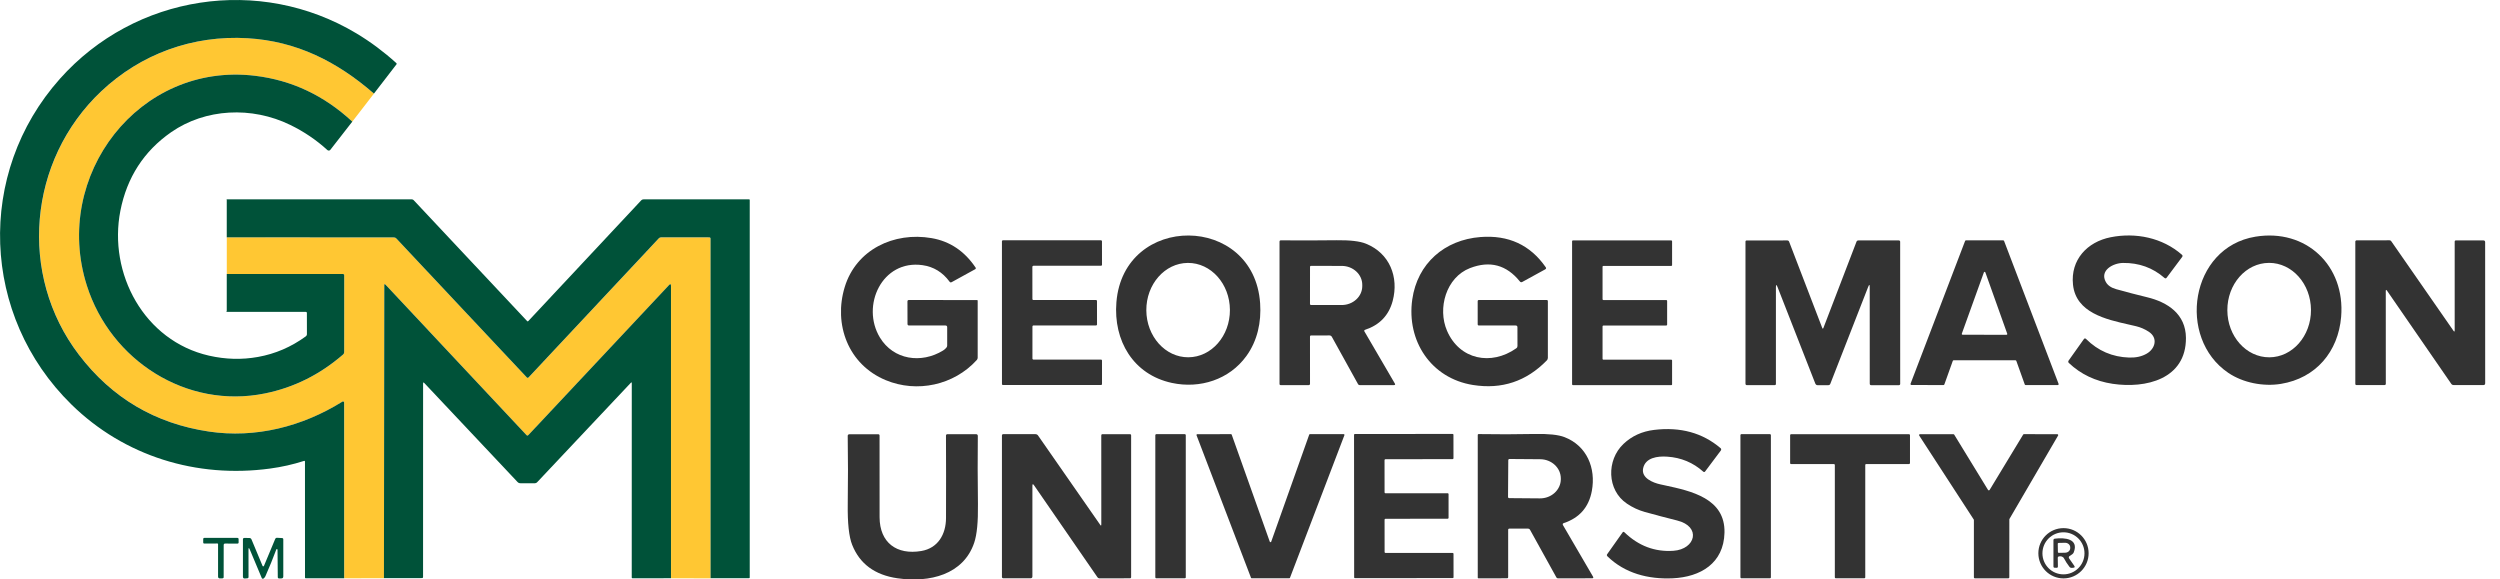 <svg width="151" height="35" viewBox="0 0 151 35" fill="none" xmlns="http://www.w3.org/2000/svg">
<path d="M22.586 5.653L21.279 7.346C19.578 5.771 17.624 4.849 15.42 4.579C8.391 3.722 3.144 10.611 5.246 17.241C6.689 21.788 11.279 24.723 16 23.764C17.75 23.41 19.326 22.626 20.726 21.411C20.769 21.375 20.791 21.326 20.791 21.269L20.793 16.631C20.793 16.578 20.767 16.552 20.714 16.552L13.698 16.549V14.335L23.803 14.343C23.856 14.343 23.901 14.364 23.937 14.402L31.826 22.803C31.852 22.83 31.895 22.832 31.921 22.805L31.923 22.803L39.793 14.398C39.832 14.357 39.879 14.337 39.934 14.337L42.842 14.339C42.895 14.339 42.919 14.366 42.919 14.417L42.921 34.931L40.53 34.927V17.266C40.53 17.15 40.491 17.134 40.412 17.219L31.915 26.282C31.877 26.322 31.84 26.322 31.801 26.282L23.288 17.197C23.237 17.144 23.213 17.154 23.213 17.227L23.192 34.923L20.791 34.927V24.311C20.791 24.275 20.762 24.246 20.728 24.246C20.716 24.246 20.703 24.25 20.693 24.257C18.259 25.775 15.428 26.483 12.634 26.068C9.382 25.585 6.761 24.037 4.766 21.42C1.095 16.604 1.695 9.691 6.117 5.517C8.515 3.252 11.659 2.114 14.962 2.309C17.911 2.486 20.347 3.708 22.586 5.653Z" fill="#FFC733"/>
<path d="M14.956 2.309C17.909 2.486 20.347 3.708 22.586 5.653L23.947 3.887C23.957 3.874 23.96 3.857 23.957 3.842C23.955 3.831 23.949 3.82 23.939 3.811C23.184 3.127 22.382 2.529 21.534 2.02C15.677 -1.49 8.155 -0.33 3.62 4.758C-1.468 10.468 -1.146 19.079 4.318 24.434C7.509 27.56 11.885 28.901 16.305 28.302C17.014 28.207 17.7 28.052 18.361 27.84C18.385 27.832 18.401 27.834 18.411 27.846C18.417 27.854 18.42 27.867 18.42 27.883L18.422 34.886C18.422 34.911 18.44 34.929 18.465 34.929L20.787 34.927V24.311C20.787 24.299 20.783 24.287 20.777 24.277C20.756 24.246 20.718 24.238 20.687 24.256C18.253 25.775 15.422 26.483 12.628 26.068C9.376 25.585 6.754 24.037 4.76 21.419C1.091 16.604 1.691 9.691 6.111 5.517C8.509 3.252 11.653 2.112 14.956 2.309Z" fill="#005239"/>
<path d="M19.954 9.048L21.279 7.346C19.578 5.769 17.624 4.847 15.418 4.579C8.389 3.722 3.142 10.611 5.244 17.241C6.687 21.788 11.277 24.721 15.998 23.764C17.748 23.41 19.323 22.626 20.724 21.411C20.767 21.375 20.789 21.328 20.789 21.269L20.791 16.631C20.791 16.578 20.765 16.551 20.712 16.551L13.696 16.549V18.766C13.696 18.785 13.688 18.801 13.682 18.813C13.68 18.816 13.678 18.819 13.677 18.822C13.677 18.823 13.676 18.825 13.676 18.826C13.675 18.828 13.675 18.83 13.676 18.831C13.677 18.835 13.683 18.837 13.696 18.837H18.461C18.512 18.837 18.536 18.861 18.536 18.91L18.538 20.182C18.538 20.198 18.536 20.213 18.532 20.227C18.529 20.239 18.525 20.25 18.519 20.261C18.507 20.282 18.491 20.3 18.469 20.317C17.59 20.957 16.627 21.373 15.579 21.56C14.606 21.735 13.621 21.709 12.622 21.481C8.702 20.587 6.529 16.515 7.271 12.729C7.668 10.715 8.69 9.133 10.334 7.987C12.406 6.547 15.209 6.414 17.524 7.542C18.355 7.945 19.106 8.454 19.775 9.064C19.777 9.066 19.782 9.068 19.784 9.07C19.836 9.111 19.914 9.101 19.954 9.048Z" fill="#005239"/>
<path d="M42.919 34.925L42.917 14.415C42.917 14.361 42.891 14.337 42.84 14.337L39.932 14.335C39.875 14.335 39.828 14.355 39.791 14.396L31.921 22.801C31.895 22.828 31.852 22.83 31.826 22.803L31.823 22.801L23.935 14.4C23.899 14.361 23.854 14.341 23.801 14.341L13.696 14.333V12.084C13.696 12.072 13.689 12.06 13.686 12.052C13.684 12.046 13.685 12.041 13.696 12.041H24.875C24.916 12.041 24.953 12.058 24.981 12.086L31.84 19.395C31.862 19.419 31.884 19.419 31.907 19.395L38.721 12.111C38.763 12.064 38.816 12.041 38.879 12.041H45.247C45.253 12.041 45.259 12.043 45.264 12.046C45.267 12.047 45.27 12.049 45.273 12.052C45.276 12.055 45.278 12.058 45.28 12.061C45.282 12.066 45.284 12.072 45.284 12.078V34.882C45.284 34.904 45.266 34.925 45.241 34.925H42.919Z" fill="#005239"/>
<path d="M38.198 34.927L40.528 34.925V17.264C40.528 17.148 40.489 17.131 40.41 17.217L31.913 26.279C31.899 26.295 31.884 26.304 31.87 26.308C31.847 26.314 31.823 26.305 31.799 26.279L23.286 17.195C23.235 17.142 23.211 17.152 23.211 17.225L23.19 34.921L25.482 34.917C25.529 34.917 25.553 34.894 25.553 34.846L25.555 23.162C25.555 23.092 25.58 23.082 25.626 23.133L31.252 29.106C31.3 29.161 31.363 29.188 31.437 29.188H32.31C32.359 29.188 32.408 29.167 32.44 29.131L38.1 23.123C38.139 23.08 38.159 23.088 38.159 23.147L38.157 34.886C38.157 34.909 38.175 34.927 38.198 34.927Z" fill="#005239"/>
<path d="M13.511 32.922L13.509 34.856C13.509 34.907 13.483 34.931 13.432 34.933L13.291 34.937C13.212 34.939 13.171 34.903 13.171 34.821V32.863C13.171 32.843 13.155 32.827 13.135 32.827L12.331 32.831C12.3 32.831 12.274 32.804 12.274 32.774V32.564C12.274 32.511 12.302 32.487 12.353 32.487C12.99 32.491 13.649 32.491 14.333 32.489C14.384 32.489 14.411 32.513 14.411 32.564C14.411 32.564 14.411 32.629 14.413 32.759C14.413 32.808 14.39 32.833 14.341 32.833L13.607 32.831C13.542 32.829 13.511 32.859 13.511 32.922Z" fill="#005239"/>
<path d="M16.723 33.164C16.745 33.162 16.763 33.179 16.763 33.201L16.778 34.864V34.866C16.78 34.908 16.816 34.943 16.859 34.941L16.997 34.937C17.073 34.935 17.111 34.894 17.111 34.819V32.572C17.111 32.533 17.081 32.501 17.042 32.499L16.741 32.483C16.682 32.478 16.641 32.505 16.619 32.56L15.943 34.18C15.937 34.192 15.929 34.202 15.917 34.206C15.906 34.21 15.895 34.21 15.886 34.206C15.873 34.202 15.862 34.193 15.858 34.18L15.192 32.584C15.168 32.527 15.125 32.497 15.062 32.495L14.767 32.491C14.704 32.489 14.673 32.521 14.673 32.584V34.829C14.673 34.913 14.714 34.949 14.797 34.941L14.94 34.929C14.987 34.925 15.011 34.898 15.011 34.849L15.009 33.213C15.009 33.071 15.035 33.067 15.09 33.197L15.811 34.915C15.813 34.919 15.815 34.925 15.819 34.929C15.841 34.959 15.886 34.965 15.919 34.943C15.968 34.907 16.004 34.86 16.031 34.803C16.273 34.255 16.493 33.716 16.688 33.189C16.694 33.175 16.708 33.164 16.723 33.164Z" fill="#005239"/>
<path d="M128.603 21.597C129.019 21.609 129.373 21.529 129.666 21.357C130.181 21.057 130.354 20.41 129.788 20.038C129.546 19.879 129.289 19.769 129.021 19.704C128.885 19.672 128.742 19.639 128.596 19.606C127.187 19.29 125.388 18.885 125.209 17.195C125.052 15.695 126.064 14.61 127.486 14.329C128.996 14.03 130.608 14.354 131.784 15.383C131.833 15.426 131.839 15.473 131.799 15.524L130.867 16.771C130.828 16.824 130.783 16.828 130.732 16.785C130.028 16.171 129.192 15.87 128.227 15.882C127.627 15.89 126.804 16.334 127.193 17.034C127.307 17.237 127.519 17.384 127.828 17.469C128.439 17.64 129.057 17.801 129.68 17.952C130.924 18.251 132.02 18.965 132.031 20.408C132.045 22.911 129.588 23.479 127.602 23.182C126.562 23.025 125.679 22.606 124.956 21.92C124.947 21.911 124.939 21.9 124.934 21.889C124.932 21.887 124.931 21.884 124.93 21.881C124.928 21.877 124.927 21.873 124.926 21.868L124.925 21.862C124.919 21.835 124.925 21.806 124.942 21.782L125.864 20.485C125.905 20.428 125.95 20.426 125.998 20.473C126.721 21.192 127.588 21.564 128.603 21.597Z" fill="#333333"/>
<path fill-rule="evenodd" clip-rule="evenodd" d="M67.431 18.253C67.872 12.848 75.74 12.894 76.112 18.318C76.19 19.458 75.95 20.581 75.282 21.503C74.25 22.932 72.47 23.493 70.784 23.129C68.448 22.628 67.241 20.575 67.431 18.253ZM71.778 21.58C73.172 21.572 74.295 20.29 74.287 18.717C74.279 17.142 73.141 15.872 71.747 15.88C70.353 15.888 69.23 17.17 69.238 18.743C69.248 20.317 70.384 21.588 71.778 21.58Z" fill="#333333"/>
<path fill-rule="evenodd" clip-rule="evenodd" d="M136.225 14.296C132.277 14.946 131.477 20.412 134.587 22.519C135.486 23.127 136.714 23.359 137.768 23.186C139.888 22.84 141.23 21.234 141.405 19.138C141.665 16.037 139.28 13.792 136.225 14.296ZM139.583 18.721C139.589 20.296 138.462 21.578 137.068 21.582C135.672 21.586 134.536 20.314 134.532 18.739C134.526 17.164 135.653 15.882 137.047 15.878C138.443 15.872 139.577 17.146 139.583 18.721Z" fill="#333333"/>
<path d="M57.102 19.659H54.906C54.845 19.659 54.813 19.629 54.813 19.566L54.81 18.198C54.81 18.155 54.845 18.121 54.888 18.121L59.015 18.123C59.035 18.123 59.052 18.141 59.052 18.161V21.605C59.052 21.66 59.033 21.706 58.997 21.745C57.609 23.274 55.38 23.742 53.504 22.964C51.233 22.024 50.331 19.596 51.023 17.333C51.713 15.074 53.994 13.991 56.264 14.382C57.369 14.571 58.256 15.165 58.928 16.165C58.948 16.195 58.94 16.236 58.909 16.256C58.908 16.257 58.907 16.258 58.906 16.258C58.905 16.259 58.904 16.259 58.903 16.26L57.481 17.042C57.43 17.07 57.389 17.06 57.355 17.015C56.935 16.444 56.39 16.11 55.722 16.016C53.274 15.668 51.988 18.471 53.146 20.386C53.964 21.737 55.643 21.981 56.962 21.171C57.035 21.125 57.102 21.07 57.159 21.002C57.177 20.982 57.19 20.96 57.198 20.937C57.204 20.92 57.208 20.902 57.209 20.884L57.21 20.879L57.21 20.873L57.21 20.866V19.777C57.214 19.698 57.177 19.659 57.102 19.659Z" fill="#333333"/>
<path d="M89.327 19.659H91.541C91.616 19.659 91.655 19.698 91.653 19.769L91.655 20.896C91.655 20.923 91.651 20.946 91.641 20.967C91.637 20.978 91.631 20.988 91.624 20.998C91.612 21.013 91.598 21.027 91.58 21.039C90.066 22.103 88.157 21.731 87.4 19.979C86.814 18.623 87.343 16.753 88.788 16.193C89.988 15.729 90.992 15.998 91.8 16.999C91.84 17.05 91.889 17.06 91.948 17.028L93.328 16.271C93.389 16.238 93.399 16.193 93.359 16.136C92.422 14.791 91.11 14.187 89.422 14.317C87.253 14.484 85.611 15.91 85.301 18.084C84.945 20.589 86.433 22.85 88.967 23.253C90.709 23.53 92.197 23.034 93.43 21.766C93.471 21.723 93.491 21.672 93.491 21.613V18.196C93.491 18.176 93.487 18.16 93.48 18.148C93.478 18.145 93.476 18.143 93.474 18.14C93.472 18.139 93.471 18.138 93.469 18.136C93.468 18.135 93.466 18.134 93.465 18.133C93.463 18.132 93.462 18.131 93.46 18.13C93.454 18.127 93.448 18.125 93.442 18.123C93.434 18.122 93.425 18.121 93.415 18.121H89.327C89.276 18.121 89.252 18.145 89.252 18.196V19.584C89.252 19.635 89.276 19.659 89.327 19.659Z" fill="#333333"/>
<path d="M62.355 16.12L62.357 18.059C62.357 18.094 62.385 18.121 62.418 18.121H66.197C66.232 18.121 66.258 18.149 66.258 18.182L66.26 19.596C66.26 19.631 66.232 19.657 66.199 19.657H62.42C62.385 19.657 62.359 19.686 62.359 19.718V21.658C62.359 21.692 62.387 21.719 62.42 21.719H66.501C66.506 21.719 66.511 21.719 66.516 21.721C66.519 21.721 66.522 21.722 66.525 21.724C66.527 21.725 66.529 21.726 66.531 21.727L66.534 21.729C66.551 21.74 66.561 21.759 66.561 21.78V23.194C66.561 23.229 66.533 23.255 66.501 23.255H60.58C60.574 23.255 60.568 23.254 60.563 23.253C60.559 23.252 60.556 23.25 60.553 23.249C60.547 23.246 60.542 23.242 60.538 23.238C60.535 23.235 60.532 23.232 60.529 23.228C60.525 23.222 60.522 23.215 60.521 23.208C60.52 23.203 60.519 23.199 60.519 23.194L60.517 14.575C60.517 14.541 60.546 14.514 60.578 14.514H66.498C66.533 14.514 66.559 14.543 66.559 14.575L66.561 15.99C66.561 15.993 66.561 15.996 66.561 15.998C66.561 16.002 66.56 16.004 66.559 16.007C66.558 16.01 66.557 16.014 66.555 16.017C66.554 16.019 66.553 16.021 66.552 16.023C66.549 16.027 66.545 16.032 66.541 16.035C66.538 16.038 66.536 16.04 66.533 16.041C66.523 16.047 66.512 16.051 66.501 16.051H62.416C62.381 16.059 62.355 16.085 62.355 16.12Z" fill="#333333"/>
<path fill-rule="evenodd" clip-rule="evenodd" d="M82.401 19.999C82.397 19.986 82.397 19.972 82.402 19.96C82.408 19.943 82.421 19.93 82.44 19.924C83.327 19.633 83.887 19.049 84.119 18.172C84.497 16.743 83.944 15.298 82.501 14.718C82.133 14.569 81.542 14.5 80.732 14.51C79.568 14.524 78.447 14.527 77.37 14.516C77.311 14.514 77.283 14.543 77.283 14.602V23.184C77.283 23.211 77.29 23.231 77.303 23.244C77.316 23.255 77.334 23.261 77.358 23.261H79.049C79.09 23.261 79.125 23.227 79.125 23.184L79.123 20.337C79.123 20.31 79.129 20.291 79.142 20.279C79.148 20.274 79.154 20.27 79.161 20.267C79.167 20.265 79.173 20.263 79.18 20.262C79.185 20.262 79.19 20.262 79.196 20.262L80.299 20.26C80.36 20.26 80.415 20.29 80.443 20.343L82.021 23.194C82.047 23.239 82.084 23.261 82.137 23.261H84.19C84.265 23.261 84.286 23.227 84.247 23.162L82.407 20.011L82.401 19.999ZM79.123 18.357L79.125 16.12C79.125 16.114 79.126 16.108 79.127 16.102C79.129 16.095 79.132 16.089 79.136 16.083C79.138 16.081 79.139 16.079 79.141 16.078C79.146 16.072 79.152 16.068 79.158 16.065C79.16 16.064 79.162 16.063 79.164 16.062C79.169 16.06 79.174 16.059 79.179 16.059C79.183 16.058 79.186 16.059 79.19 16.059L81.038 16.061H81.04C81.728 16.061 82.283 16.576 82.281 17.207V17.284C82.279 17.915 81.722 18.424 81.036 18.424L79.188 18.422C79.151 18.422 79.123 18.393 79.123 18.357Z" fill="#333333"/>
<path d="M96.794 16.11V18.072C96.794 18.1 96.816 18.123 96.845 18.123H100.644C100.673 18.123 100.695 18.145 100.695 18.174V19.61C100.695 19.639 100.673 19.661 100.644 19.661H96.845C96.816 19.661 96.794 19.684 96.794 19.712V21.674C96.794 21.693 96.804 21.71 96.819 21.718C96.825 21.722 96.832 21.724 96.839 21.724C96.841 21.725 96.843 21.725 96.845 21.725H100.944C100.959 21.725 100.973 21.732 100.982 21.742C100.986 21.747 100.989 21.752 100.991 21.757C100.993 21.763 100.994 21.769 100.994 21.776V23.212C100.994 23.222 100.992 23.231 100.988 23.238C100.979 23.253 100.963 23.263 100.944 23.263H95.005C94.977 23.263 94.954 23.241 94.954 23.212V14.573C94.954 14.571 94.954 14.568 94.955 14.566C94.955 14.56 94.957 14.555 94.959 14.551L94.96 14.548C94.962 14.545 94.964 14.542 94.966 14.54C94.968 14.538 94.97 14.536 94.972 14.535C94.974 14.532 94.977 14.53 94.98 14.529C94.987 14.525 94.996 14.522 95.005 14.522H100.944C100.952 14.522 100.961 14.524 100.968 14.528C100.97 14.53 100.973 14.531 100.975 14.533C100.979 14.536 100.982 14.539 100.985 14.543C100.991 14.551 100.994 14.562 100.994 14.573V16.01C100.994 16.015 100.994 16.021 100.992 16.026C100.991 16.03 100.988 16.035 100.986 16.039C100.977 16.052 100.961 16.061 100.944 16.061H96.845C96.834 16.06 96.824 16.063 96.816 16.068C96.813 16.07 96.811 16.072 96.809 16.074C96.799 16.083 96.794 16.096 96.794 16.11Z" fill="#333333"/>
<path d="M107.265 17.368C107.265 17.178 107.299 17.172 107.367 17.347L109.646 23.172C109.654 23.193 109.667 23.212 109.684 23.227C109.692 23.235 109.702 23.242 109.712 23.247C109.723 23.253 109.734 23.258 109.746 23.261C109.757 23.264 109.77 23.265 109.782 23.265H110.425C110.489 23.265 110.529 23.237 110.552 23.18L112.837 17.329C112.9 17.168 112.931 17.172 112.931 17.345L112.933 23.172C112.933 23.235 112.963 23.265 113.024 23.265H114.695C114.738 23.265 114.772 23.231 114.772 23.188L114.77 14.598C114.77 14.557 114.736 14.522 114.693 14.522H112.249C112.19 14.522 112.151 14.549 112.131 14.602L110.136 19.802C110.112 19.867 110.085 19.867 110.061 19.802L108.065 14.604C108.044 14.549 108.006 14.522 107.947 14.522L105.5 14.524C105.451 14.524 105.427 14.549 105.427 14.598V23.172C105.427 23.233 105.458 23.263 105.521 23.263H107.187C107.231 23.263 107.257 23.244 107.263 23.206L107.264 23.199L107.265 23.194C107.265 23.192 107.265 23.189 107.265 23.186V17.368Z" fill="#333333"/>
<path fill-rule="evenodd" clip-rule="evenodd" d="M121.733 21.762L118.004 21.759C117.98 21.759 117.96 21.774 117.949 21.796L117.439 23.221C117.433 23.235 117.423 23.246 117.41 23.253C117.402 23.256 117.393 23.258 117.384 23.257L115.45 23.255C115.42 23.255 115.393 23.229 115.393 23.198C115.393 23.192 115.395 23.184 115.397 23.178L118.692 14.553C118.697 14.54 118.706 14.529 118.718 14.523C118.726 14.519 118.735 14.516 118.745 14.516L120.994 14.518C121.016 14.518 121.039 14.533 121.047 14.555L124.338 23.182C124.35 23.21 124.336 23.245 124.305 23.255C124.302 23.256 124.298 23.258 124.294 23.258L124.29 23.259L124.286 23.259L124.285 23.259H122.351C122.327 23.259 122.307 23.245 122.296 23.223L121.786 21.798C121.777 21.776 121.757 21.762 121.733 21.762ZM118.493 20.156C118.485 20.18 118.497 20.207 118.521 20.215C118.527 20.217 118.531 20.217 118.537 20.217L121.191 20.223C121.218 20.223 121.238 20.205 121.24 20.178C121.24 20.172 121.24 20.166 121.238 20.16L119.915 16.45C119.907 16.425 119.881 16.413 119.856 16.421C119.844 16.425 119.834 16.436 119.828 16.448L118.493 20.156Z" fill="#333333"/>
<path d="M148.263 14.596V19.95C148.263 20.042 148.237 20.052 148.184 19.971L144.427 14.563C144.406 14.533 144.37 14.514 144.331 14.514L142.339 14.516C142.319 14.516 142.301 14.524 142.287 14.536C142.271 14.55 142.261 14.571 142.261 14.594V23.182C142.261 23.233 142.286 23.259 142.337 23.259H144.026C144.069 23.259 144.103 23.225 144.103 23.184L144.101 17.585C144.101 17.494 144.126 17.486 144.178 17.561L148.057 23.184C148.092 23.233 148.139 23.257 148.198 23.257L149.991 23.259C150.066 23.259 150.105 23.223 150.105 23.147L150.103 14.632C150.103 14.557 150.066 14.52 149.991 14.52H148.34C148.29 14.52 148.263 14.545 148.263 14.596Z" fill="#333333"/>
<path d="M99.246 28.282C99.118 28.868 99.828 29.155 100.282 29.255C100.37 29.274 100.461 29.294 100.553 29.314C102.147 29.657 104.211 30.101 104.159 32.177C104.114 34.019 102.718 34.85 101.033 34.929C99.553 34.996 98.139 34.63 97.083 33.596C97.074 33.587 97.067 33.577 97.063 33.566C97.058 33.557 97.056 33.547 97.055 33.537C97.053 33.515 97.058 33.492 97.073 33.474L98.003 32.159C98.035 32.112 98.072 32.11 98.115 32.151C98.969 32.973 99.954 33.344 101.074 33.268C102.417 33.175 102.777 31.803 101.296 31.437C100.642 31.274 99.989 31.101 99.338 30.92C98.967 30.816 98.611 30.651 98.271 30.423C97.046 29.605 97.026 27.785 98.06 26.811C98.564 26.334 99.179 26.054 99.908 25.966C101.499 25.775 102.836 26.143 103.923 27.069C103.966 27.104 103.972 27.167 103.937 27.212L102.985 28.482C102.973 28.499 102.953 28.509 102.934 28.511C102.918 28.512 102.901 28.508 102.887 28.498L102.881 28.492C102.264 27.94 101.538 27.637 100.699 27.582C100.113 27.541 99.385 27.641 99.246 28.282Z" fill="#333333"/>
<path d="M57.139 31.288C57.137 32.277 56.65 33.112 55.643 33.281C54.163 33.531 53.134 32.782 53.127 31.243C53.125 29.646 53.125 28.001 53.125 26.312C53.125 26.257 53.099 26.229 53.042 26.229L51.292 26.231H51.29C51.241 26.231 51.202 26.273 51.202 26.322C51.223 27.682 51.224 29.051 51.204 30.431C51.188 31.591 51.275 32.418 51.471 32.908C51.927 34.056 52.839 34.73 54.204 34.927C56.148 35.21 58.193 34.709 58.842 32.78C59.007 32.291 59.082 31.516 59.068 30.456C59.048 28.98 59.046 27.608 59.06 26.337C59.06 26.261 59.023 26.225 58.948 26.225H57.22C57.173 26.225 57.137 26.261 57.137 26.308C57.145 27.936 57.145 29.595 57.139 31.288Z" fill="#333333"/>
<path d="M66.519 31.671L66.517 26.3C66.517 26.28 66.521 26.264 66.529 26.252C66.537 26.239 66.55 26.231 66.568 26.227C66.576 26.226 66.585 26.225 66.594 26.225H68.245C68.296 26.225 68.32 26.249 68.32 26.3V34.854C68.32 34.904 68.296 34.929 68.245 34.929L66.413 34.931C66.406 34.931 66.398 34.931 66.391 34.93C66.388 34.929 66.384 34.929 66.381 34.928C66.375 34.927 66.37 34.926 66.365 34.924C66.332 34.915 66.306 34.895 66.285 34.864L62.455 29.31C62.389 29.216 62.357 29.226 62.357 29.34V34.815C62.357 34.89 62.318 34.927 62.243 34.927L60.594 34.929C60.58 34.929 60.566 34.925 60.554 34.917C60.533 34.905 60.518 34.882 60.517 34.856V26.298C60.517 26.257 60.552 26.223 60.592 26.223H62.544C62.594 26.223 62.636 26.239 62.67 26.271C62.679 26.28 62.687 26.289 62.695 26.3L66.446 31.691C66.492 31.768 66.519 31.76 66.519 31.671Z" fill="#333333"/>
<path d="M71.564 26.223H69.838C69.808 26.223 69.781 26.249 69.781 26.279V34.872C69.781 34.885 69.786 34.898 69.795 34.908C69.805 34.921 69.821 34.929 69.838 34.929H71.564C71.594 34.929 71.621 34.903 71.621 34.872V26.279C71.621 26.249 71.594 26.223 71.564 26.223Z" fill="#333333"/>
<path d="M76.78 32.721L79.076 26.253C79.079 26.242 79.087 26.233 79.097 26.228C79.103 26.224 79.11 26.223 79.118 26.223H81.162C81.169 26.223 81.176 26.224 81.182 26.228C81.187 26.23 81.191 26.233 81.194 26.237C81.202 26.245 81.207 26.256 81.207 26.267L81.206 26.27C81.206 26.273 81.206 26.275 81.205 26.276C81.204 26.279 81.204 26.282 81.203 26.284L77.914 34.9C77.911 34.907 77.907 34.912 77.903 34.916C77.894 34.924 77.882 34.929 77.871 34.929H75.604C75.585 34.929 75.569 34.917 75.561 34.9L72.27 26.288C72.262 26.265 72.272 26.239 72.295 26.229L72.298 26.227C72.302 26.226 72.306 26.225 72.311 26.225L74.352 26.223C74.371 26.223 74.389 26.235 74.395 26.253L76.695 32.719C76.703 32.741 76.729 32.753 76.754 32.745C76.766 32.743 76.776 32.733 76.78 32.721Z" fill="#333333"/>
<path d="M83.63 33.346L83.628 31.39L83.629 31.387L83.629 31.385L83.629 31.381C83.63 31.378 83.63 31.375 83.632 31.372C83.633 31.369 83.634 31.366 83.635 31.364C83.636 31.362 83.638 31.36 83.639 31.359C83.648 31.346 83.663 31.337 83.681 31.335L87.442 31.331C87.471 31.331 87.493 31.308 87.493 31.28V29.843C87.493 29.83 87.488 29.818 87.48 29.809C87.471 29.799 87.458 29.792 87.442 29.792L83.679 29.794C83.651 29.794 83.628 29.772 83.628 29.743L83.626 27.788C83.626 27.759 83.649 27.737 83.677 27.737L87.739 27.731C87.768 27.731 87.79 27.708 87.79 27.68L87.788 26.261C87.788 26.254 87.787 26.247 87.784 26.241C87.783 26.237 87.781 26.234 87.778 26.23C87.772 26.223 87.765 26.217 87.757 26.214C87.751 26.212 87.744 26.21 87.737 26.21L81.835 26.214C81.817 26.214 81.802 26.223 81.793 26.237C81.788 26.245 81.784 26.255 81.784 26.265L81.791 34.87C81.791 34.875 81.791 34.879 81.792 34.884C81.793 34.886 81.794 34.887 81.794 34.889C81.795 34.891 81.796 34.893 81.797 34.895C81.799 34.899 81.802 34.903 81.805 34.906C81.806 34.907 81.807 34.908 81.809 34.909L81.812 34.911C81.82 34.917 81.83 34.921 81.841 34.921L87.743 34.915C87.761 34.915 87.776 34.907 87.785 34.894C87.787 34.891 87.789 34.887 87.791 34.883C87.793 34.877 87.794 34.871 87.794 34.864L87.792 33.447C87.792 33.419 87.77 33.397 87.742 33.397H83.681C83.653 33.397 83.63 33.374 83.63 33.346Z" fill="#333333"/>
<path fill-rule="evenodd" clip-rule="evenodd" d="M94.407 31.724L96.216 34.825C96.257 34.894 96.236 34.929 96.157 34.929L94.099 34.931C94.057 34.931 94.024 34.913 94.006 34.876L92.42 32.011C92.392 31.956 92.347 31.929 92.286 31.929H91.169C91.164 31.929 91.159 31.929 91.155 31.93C91.151 31.93 91.147 31.931 91.143 31.932C91.131 31.934 91.121 31.939 91.114 31.946C91.1 31.958 91.093 31.977 91.093 32.002V34.854C91.093 34.905 91.069 34.929 91.018 34.929L89.294 34.931C89.272 34.931 89.256 34.913 89.256 34.892V26.267C89.256 26.241 89.278 26.218 89.305 26.218H89.306C90.414 26.237 91.545 26.235 92.705 26.212C93.527 26.196 94.122 26.259 94.49 26.4C95.843 26.919 96.405 28.272 96.147 29.654C95.966 30.631 95.402 31.278 94.456 31.593C94.421 31.605 94.399 31.621 94.391 31.643C94.386 31.657 94.386 31.673 94.392 31.69C94.393 31.695 94.395 31.7 94.397 31.705C94.399 31.709 94.4 31.712 94.402 31.716L94.407 31.724ZM91.1 27.792L91.085 30.018C91.085 30.057 91.116 30.087 91.154 30.087L93.01 30.102C93.703 30.108 94.268 29.591 94.274 28.948V28.907C94.278 28.266 93.721 27.741 93.027 27.737L91.171 27.723C91.132 27.723 91.102 27.753 91.1 27.792Z" fill="#333333"/>
<path d="M106.905 26.223H105.179C105.146 26.223 105.122 26.249 105.122 26.279V34.872C105.122 34.903 105.148 34.929 105.179 34.929H106.905C106.935 34.929 106.962 34.903 106.962 34.872V26.279C106.962 26.249 106.935 26.223 106.905 26.223Z" fill="#333333"/>
<path d="M112.662 28.083V34.874C112.662 34.905 112.638 34.929 112.607 34.929H110.879C110.849 34.929 110.824 34.905 110.824 34.874V28.083C110.824 28.052 110.8 28.028 110.769 28.028H108.179C108.168 28.028 108.158 28.025 108.15 28.02C108.144 28.016 108.139 28.012 108.135 28.006C108.133 28.004 108.131 28.001 108.129 27.997C108.128 27.995 108.127 27.993 108.127 27.991C108.125 27.985 108.124 27.979 108.124 27.973V26.282C108.124 26.267 108.129 26.255 108.138 26.245C108.148 26.234 108.162 26.227 108.179 26.227H115.308C115.338 26.227 115.363 26.251 115.363 26.282V27.973C115.363 28.003 115.338 28.028 115.308 28.028H112.717C112.688 28.028 112.662 28.052 112.662 28.083Z" fill="#333333"/>
<path d="M122.199 26.249L120.174 29.591C120.17 29.599 120.162 29.605 120.151 29.611C120.137 29.619 120.12 29.621 120.105 29.615C120.094 29.611 120.085 29.604 120.078 29.593L118.035 26.253C118.025 26.237 118.006 26.227 117.988 26.227L115.965 26.225C115.955 26.225 115.943 26.227 115.935 26.233C115.91 26.249 115.904 26.284 115.92 26.308L119.215 31.38C119.217 31.385 119.22 31.391 119.221 31.396C119.222 31.401 119.223 31.405 119.223 31.41V34.876C119.223 34.907 119.248 34.931 119.278 34.931H121.307C121.338 34.931 121.362 34.907 121.362 34.876L121.364 31.369C121.364 31.361 121.368 31.351 121.372 31.343L124.309 26.306C124.315 26.298 124.317 26.29 124.317 26.279C124.317 26.249 124.295 26.225 124.264 26.225L122.246 26.223C122.238 26.223 122.229 26.224 122.222 26.228C122.213 26.233 122.204 26.24 122.199 26.249Z" fill="#333333"/>
<path fill-rule="evenodd" clip-rule="evenodd" d="M124.297 34.217L124.289 33.694C124.289 33.651 124.317 33.616 124.36 33.606C124.484 33.586 124.604 33.61 124.669 33.732C124.759 33.905 124.867 34.072 124.993 34.233C125.03 34.282 125.081 34.304 125.144 34.3L125.227 34.292C125.315 34.286 125.335 34.245 125.284 34.172L124.975 33.728C124.975 33.727 124.974 33.726 124.973 33.726C124.973 33.725 124.973 33.725 124.973 33.724C124.942 33.679 124.954 33.616 125.001 33.586L125.158 33.482C125.201 33.453 125.233 33.413 125.254 33.364C125.579 32.532 124.692 32.458 124.112 32.536C124.057 32.544 124.028 32.574 124.028 32.629V34.215C124.028 34.232 124.032 34.247 124.038 34.259C124.05 34.281 124.073 34.292 124.106 34.292L124.218 34.294C124.271 34.296 124.297 34.27 124.297 34.217ZM124.297 33.337L124.289 32.851C124.287 32.819 124.311 32.792 124.344 32.792L124.724 32.784C124.897 32.78 125.04 32.902 125.042 33.057V33.099C125.046 33.254 124.91 33.38 124.737 33.384L124.356 33.392C124.323 33.394 124.297 33.368 124.297 33.337Z" fill="#333333"/>
<path fill-rule="evenodd" clip-rule="evenodd" d="M126.153 33.417C126.153 34.255 125.473 34.935 124.635 34.935C123.796 34.935 123.117 34.255 123.117 33.417C123.117 32.578 123.796 31.899 124.635 31.899C125.473 31.899 126.153 32.578 126.153 33.417ZM125.903 33.421C125.903 32.719 125.335 32.151 124.633 32.151C123.931 32.151 123.363 32.719 123.363 33.421C123.363 34.123 123.931 34.691 124.633 34.691C125.335 34.691 125.903 34.121 125.903 33.421Z" fill="#333333"/>
</svg>
